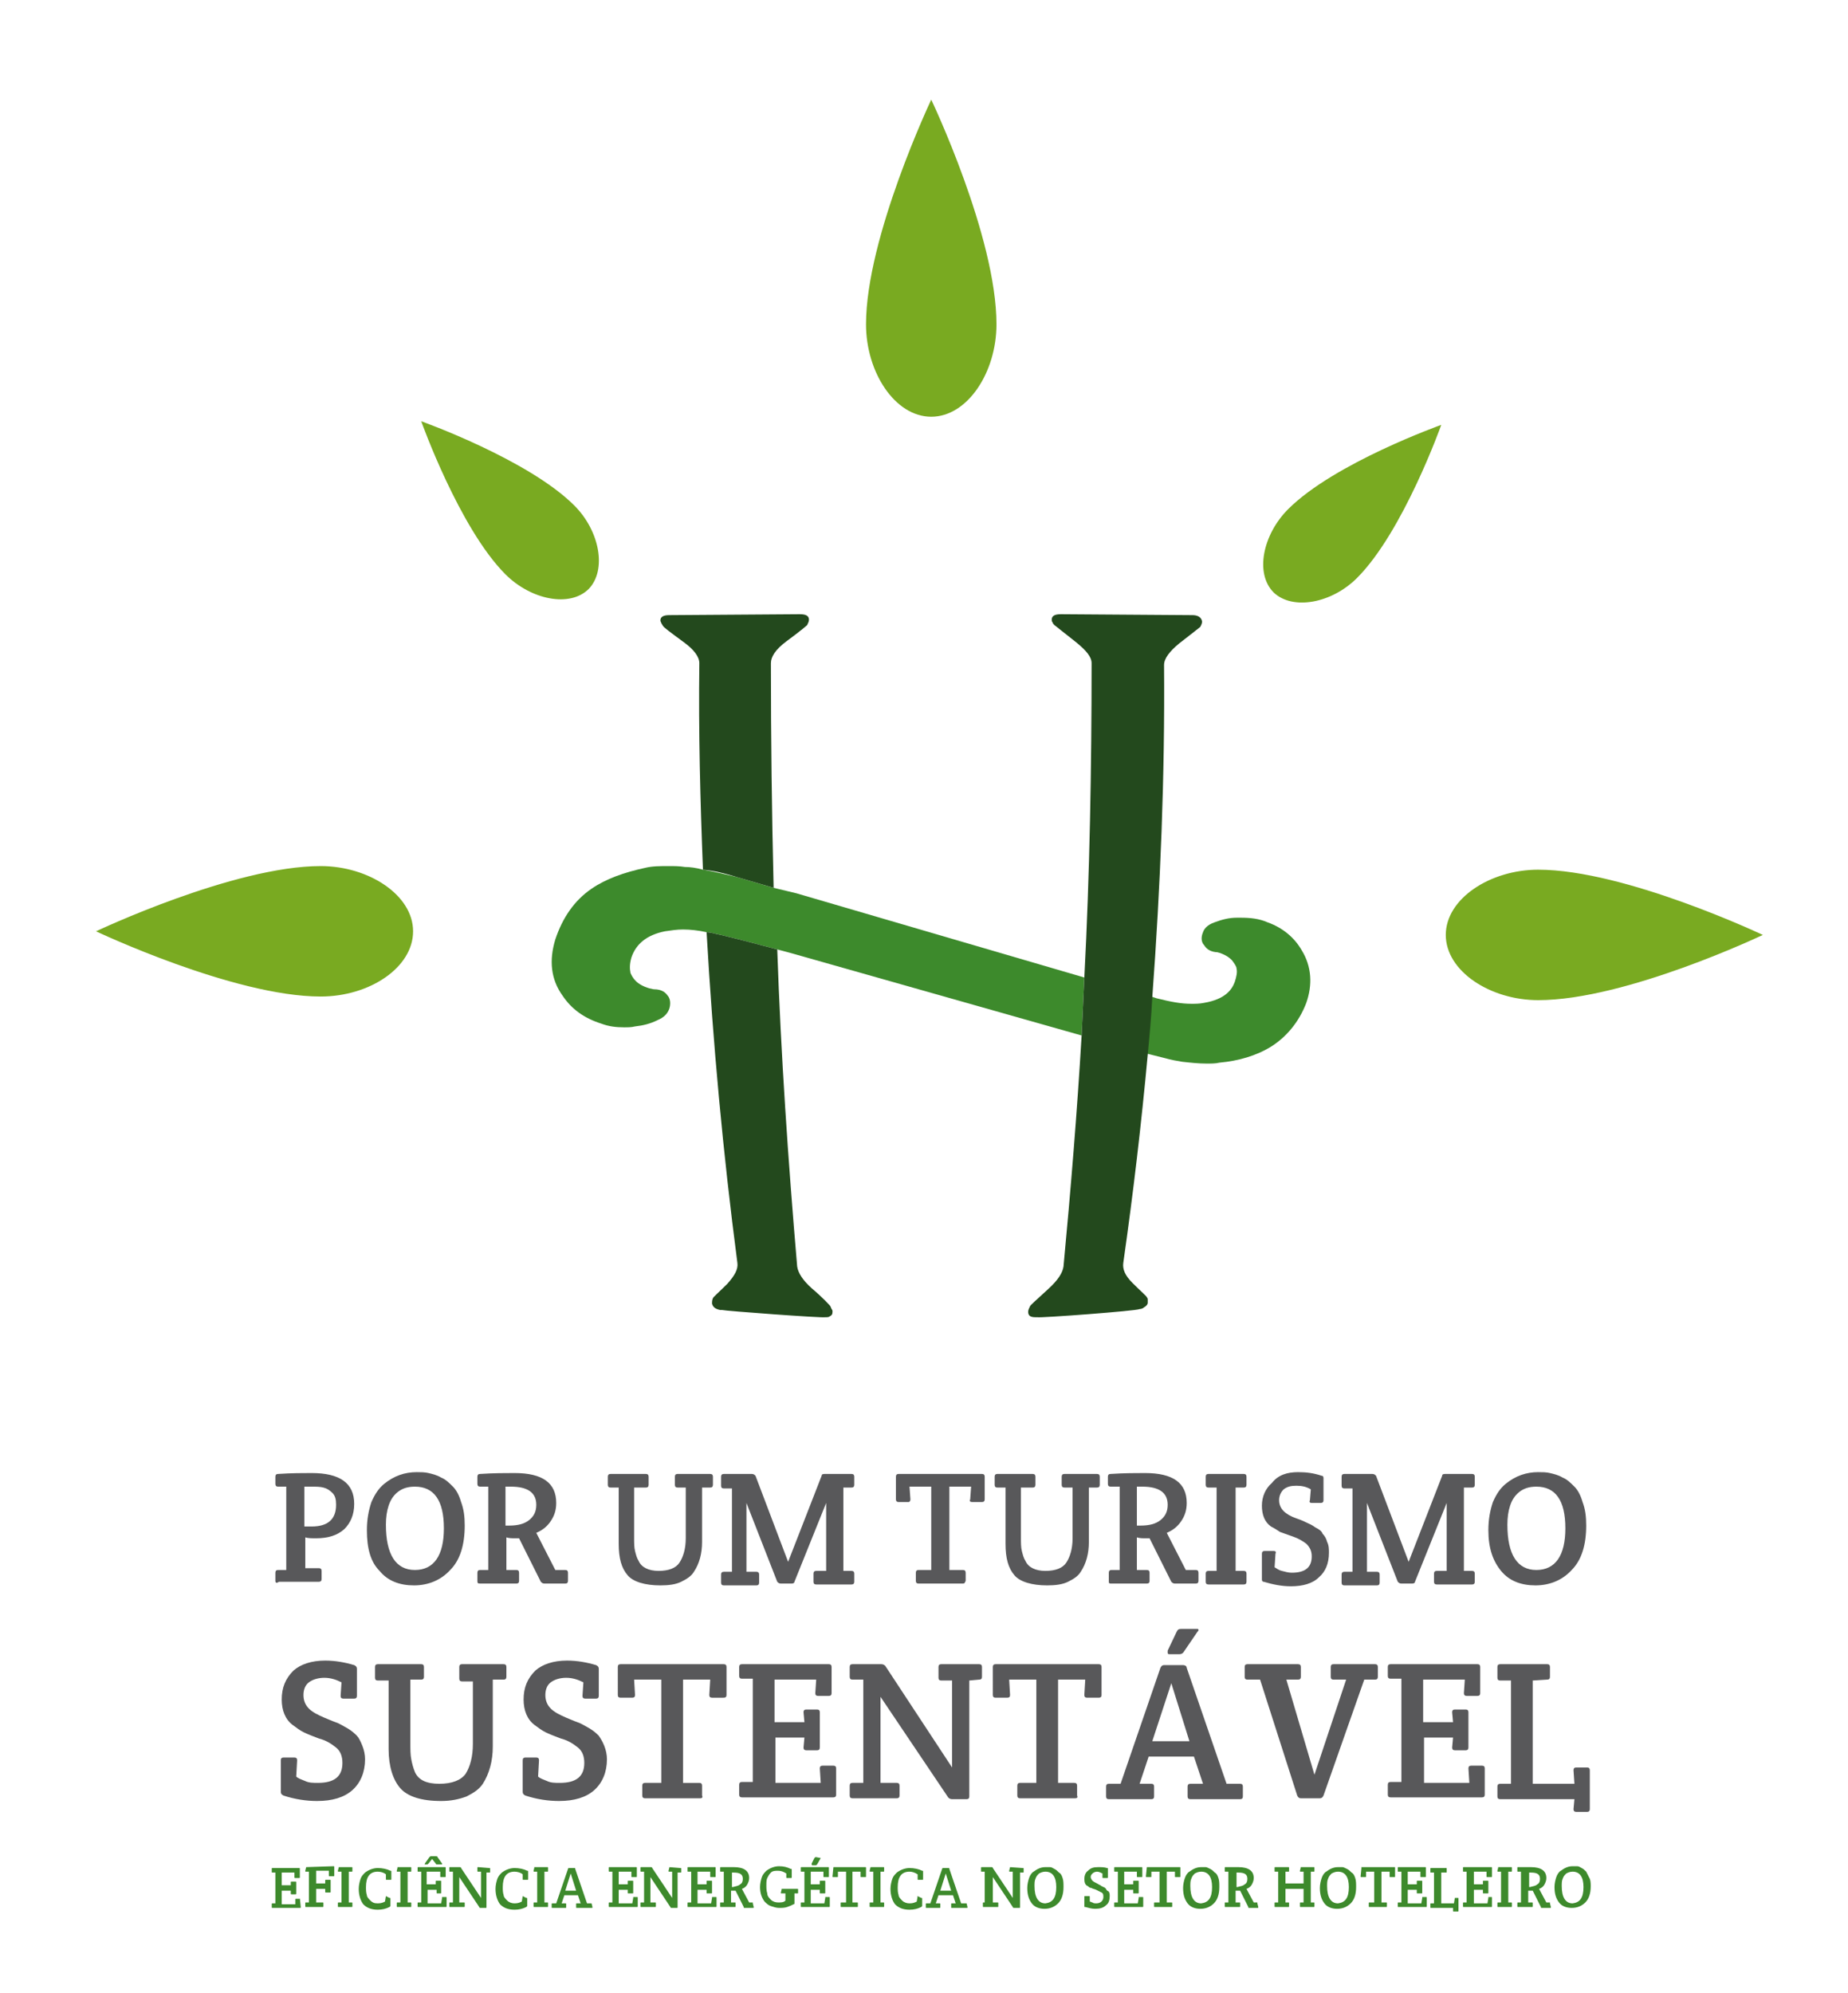 <?xml version="1.0" encoding="utf-8"?>
<!-- Generator: Adobe Illustrator 14.0.0, SVG Export Plug-In  -->
<!DOCTYPE svg PUBLIC "-//W3C//DTD SVG 1.1//EN" "http://www.w3.org/Graphics/SVG/1.1/DTD/svg11.dtd">
<svg version="1.1"
	 xmlns="http://www.w3.org/2000/svg" xmlns:xlink="http://www.w3.org/1999/xlink" xmlns:a="http://ns.adobe.com/AdobeSVGViewerExtensions/3.0/"
	 x="0px" y="0px" width="204px" height="220px" viewBox="-10.6 -11 204 220" enable-background="new -10.6 -11 204 220"
	 xml:space="preserve">
<defs>
</defs>
<path fill="#58585A" d="M19.8,163.5v-0.9c0-0.2,0.1-0.3,0.3-0.3H21v-9.2h-0.9c-0.2,0-0.3-0.1-0.3-0.3V152c0-0.2,0.1-0.3,0.3-0.3
	c1.5-0.1,2.7-0.1,3.7-0.1c3.1,0,4.7,1.1,4.7,3.4c0,1.2-0.4,2.1-1.1,2.8c-0.8,0.7-1.8,1-3.1,1c-0.5,0-0.9,0-1.2-0.1v3.4h1.5
	c0.2,0,0.3,0.1,0.3,0.3v0.9c0,0.2-0.1,0.3-0.3,0.3h-4.4C19.9,163.8,19.8,163.7,19.8,163.5z M23,153.1v4.4c0.1,0,0.4,0,0.8,0
	c1.8,0,2.7-0.8,2.7-2.4c0-0.6-0.1-1-0.4-1.3c-0.3-0.3-0.6-0.5-1-0.6c-0.4-0.1-0.8-0.1-1.4-0.1H23L23,153.1z M29.9,157.9
	c0-1.2,0.2-2.2,0.5-3.1c0.4-0.9,0.8-1.5,1.4-2c1.1-0.9,2.3-1.3,3.6-1.3c0.4,0,0.9,0,1.3,0.1c0.4,0.1,0.9,0.2,1.4,0.5
	c0.5,0.2,0.9,0.6,1.3,1c0.4,0.4,0.7,1,0.9,1.7c0.3,0.8,0.4,1.6,0.4,2.6c0,2.1-0.5,3.8-1.6,4.9c-1,1.1-2.4,1.7-4,1.7
	c-1.6,0-2.9-0.5-3.8-1.6C30.3,161.4,29.9,159.9,29.9,157.9z M35.2,162.3c2.1,0,3.2-1.6,3.2-4.6c0-3.1-1.1-4.6-3.2-4.6
	c-0.8,0-1.4,0.2-1.9,0.6c-0.5,0.4-0.8,0.9-1,1.5c-0.2,0.6-0.3,1.3-0.3,2.1C32,160.6,33.1,162.3,35.2,162.3z M42.1,163.5v-0.9
	c0-0.2,0.1-0.3,0.3-0.3h0.9v-9.2h-0.9c-0.2,0-0.3-0.1-0.3-0.3V152c0-0.2,0.1-0.3,0.3-0.3c1.5-0.1,2.8-0.1,3.8-0.1
	c3.1,0,4.6,1.1,4.6,3.3c0,0.8-0.2,1.4-0.6,2c-0.4,0.6-0.9,1-1.6,1.3l2.1,4.1h1.1c0.2,0,0.3,0.1,0.3,0.3v0.9c0,0.2-0.1,0.3-0.3,0.3
	h-2.3c-0.2,0-0.3-0.1-0.4-0.2l-2.4-4.8h-0.4c-0.4,0-0.7,0-1-0.1v3.6h1.1c0.2,0,0.3,0.1,0.3,0.3v0.9c0,0.2-0.1,0.3-0.3,0.3h-4
	C42.1,163.8,42.1,163.7,42.1,163.5z M45.2,153.1v4.3c0.1,0,0.2,0,0.4,0c1,0,1.7-0.2,2.2-0.6c0.5-0.4,0.8-0.9,0.8-1.7
	c0-1.3-0.9-2-2.8-2L45.2,153.1L45.2,153.1z M59.4,153.2v5.5c0,0.6,0,1.1,0.1,1.5c0.1,0.4,0.2,0.8,0.4,1.1c0.3,0.7,1.1,1.1,2.2,1.1
	c1.1,0,1.9-0.3,2.3-0.9c0.4-0.6,0.7-1.5,0.7-2.7v-5.6h-0.9c-0.2,0-0.3-0.1-0.3-0.3V152c0-0.2,0.1-0.3,0.3-0.3h3.6
	c0.2,0,0.3,0.1,0.3,0.3v0.9c0,0.2-0.1,0.3-0.3,0.3h-0.9v6c0,1.3-0.3,2.4-0.9,3.3c-0.3,0.5-0.8,0.8-1.4,1.1c-0.6,0.3-1.4,0.4-2.3,0.4
	c-1.7,0-3-0.4-3.6-1.1c-0.7-0.8-1-1.9-1-3.5v-6.2h-0.9c-0.2,0-0.3-0.1-0.3-0.3V152c0-0.2,0.1-0.3,0.3-0.3h3.9c0.2,0,0.3,0.1,0.3,0.3
	v0.9c0,0.2-0.1,0.3-0.3,0.3L59.4,153.2L59.4,153.2z M76.8,163.8h-1.2c-0.2,0-0.3-0.1-0.4-0.2l-3.4-8.7v7.6h1.1
	c0.2,0,0.3,0.1,0.3,0.3v0.9c0,0.2-0.1,0.3-0.3,0.3h-3.6c-0.2,0-0.3-0.1-0.3-0.3v-0.9c0-0.2,0.1-0.3,0.3-0.3h0.9v-9.2h-0.9
	c-0.2,0-0.3-0.1-0.3-0.3V152c0-0.2,0.1-0.3,0.3-0.3h3.1c0.2,0,0.3,0.1,0.4,0.2l3.6,9.5l3.7-9.5c0-0.2,0.2-0.2,0.4-0.2h2.9
	c0.2,0,0.3,0.1,0.3,0.3v0.9c0,0.2-0.1,0.3-0.3,0.3h-0.9v9.2h0.9c0.2,0,0.3,0.1,0.3,0.3v0.9c0,0.2-0.1,0.3-0.3,0.3h-3.9
	c-0.2,0-0.3-0.1-0.3-0.3v-0.9c0-0.2,0.1-0.3,0.3-0.3h1.1v-7.5l-3.5,8.7C77.1,163.7,77,163.8,76.8,163.8z M95.7,163.8h-4.9
	c-0.2,0-0.3-0.1-0.3-0.3v-0.9c0-0.2,0.1-0.3,0.3-0.3h1.4v-9.2h-2.4l0.1,1.4c0,0.2-0.1,0.3-0.2,0.3h-1.1c-0.2,0-0.3-0.1-0.3-0.3V152
	c0-0.2,0.1-0.3,0.3-0.3h9.2c0.2,0,0.3,0.1,0.3,0.3v2.5c0,0.2-0.1,0.3-0.3,0.3h-1.1c-0.2,0-0.3-0.1-0.2-0.3l0.1-1.4h-2.4v9.2h1.5
	c0.2,0,0.3,0.1,0.3,0.3v0.9C95.9,163.7,95.9,163.8,95.7,163.8z M102.1,153.2v5.5c0,0.6,0,1.1,0.1,1.5c0.1,0.4,0.2,0.8,0.4,1.1
	c0.3,0.7,1.1,1.1,2.2,1.1s1.9-0.3,2.3-0.9c0.4-0.6,0.7-1.5,0.7-2.7v-5.6h-0.9c-0.2,0-0.3-0.1-0.3-0.3V152c0-0.2,0.1-0.3,0.3-0.3h3.6
	c0.2,0,0.3,0.1,0.3,0.3v0.9c0,0.2-0.1,0.3-0.3,0.3h-0.9v6c0,1.3-0.3,2.4-0.9,3.3c-0.3,0.5-0.8,0.8-1.4,1.1c-0.6,0.3-1.4,0.4-2.3,0.4
	c-1.7,0-3-0.4-3.6-1.1c-0.7-0.8-1-1.9-1-3.5v-6.2h-0.9c-0.2,0-0.3-0.1-0.3-0.3V152c0-0.2,0.1-0.3,0.3-0.3h3.9c0.2,0,0.3,0.1,0.3,0.3
	v0.9c0,0.2-0.1,0.3-0.3,0.3L102.1,153.2L102.1,153.2z M111.8,163.5v-0.9c0-0.2,0.1-0.3,0.3-0.3h0.9v-9.2H112c-0.2,0-0.3-0.1-0.3-0.3
	V152c0-0.2,0.1-0.3,0.3-0.3c1.5-0.1,2.8-0.1,3.8-0.1c3.1,0,4.6,1.1,4.6,3.3c0,0.8-0.2,1.4-0.6,2c-0.4,0.6-0.9,1-1.6,1.3l2.1,4.1h1.1
	c0.2,0,0.3,0.1,0.3,0.3v0.9c0,0.2-0.1,0.3-0.3,0.3h-2.3c-0.2,0-0.3-0.1-0.4-0.2l-2.4-4.8h-0.4c-0.4,0-0.7,0-1-0.1v3.6h1.1
	c0.2,0,0.3,0.1,0.3,0.3v0.9c0,0.2-0.1,0.3-0.3,0.3h-4C111.8,163.8,111.8,163.7,111.8,163.5z M114.9,153.1v4.3c0.1,0,0.2,0,0.4,0
	c1,0,1.7-0.2,2.2-0.6c0.5-0.4,0.8-0.9,0.8-1.7c0-1.3-0.9-2-2.8-2L114.9,153.1L114.9,153.1z M125.8,153.2v9.2h0.9
	c0.2,0,0.3,0.1,0.3,0.3v0.9c0,0.2-0.1,0.3-0.3,0.3h-3.9c-0.2,0-0.3-0.1-0.3-0.3v-0.9c0-0.2,0.1-0.3,0.3-0.3h0.9v-9.2h-0.9
	c-0.2,0-0.3-0.1-0.3-0.3V152c0-0.2,0.1-0.3,0.3-0.3h3.9c0.2,0,0.3,0.1,0.3,0.3v0.9c0,0.2-0.1,0.3-0.3,0.3H125.8z M132.7,151.5
	c0.9,0,1.7,0.1,2.6,0.4c0.2,0,0.2,0.2,0.2,0.3v2.4c0,0.2-0.1,0.3-0.3,0.3h-1c-0.2,0-0.3-0.1-0.2-0.3l0.1-1.2c-0.5-0.3-1-0.4-1.6-0.4
	c-0.6,0-1,0.1-1.4,0.4c-0.3,0.3-0.5,0.7-0.5,1.2c0,0.5,0.2,0.9,0.5,1.2c0.3,0.3,0.8,0.6,1.4,0.8c0.6,0.2,1,0.4,1.2,0.5
	c0.2,0.1,0.5,0.2,0.9,0.5c0.4,0.2,0.7,0.4,0.8,0.7c0.2,0.2,0.4,0.5,0.5,0.9c0.2,0.4,0.2,0.8,0.2,1.2c0,1.2-0.4,2.1-1.1,2.7
	c-0.7,0.7-1.8,1-3.1,1c-1,0-2-0.2-3-0.5c-0.2,0-0.2-0.2-0.2-0.3v-2.8c0-0.2,0.1-0.3,0.3-0.3h1c0.2,0,0.3,0.1,0.2,0.3l-0.1,1.5
	c0.2,0.1,0.4,0.3,0.8,0.4c0.4,0.1,0.7,0.2,1.1,0.2c1.5,0,2.2-0.6,2.2-1.8c0-0.6-0.2-1-0.6-1.4c-0.4-0.3-0.9-0.6-1.5-0.8
	c-0.6-0.2-1.1-0.4-1.4-0.5c-0.3-0.2-0.6-0.4-1-0.6c-0.7-0.5-1-1.3-1-2.3c0-1,0.4-1.9,1.1-2.5C130.5,151.8,131.5,151.5,132.7,151.5z
	 M145.3,163.8h-1.2c-0.2,0-0.3-0.1-0.4-0.2l-3.4-8.7v7.6h1.1c0.2,0,0.3,0.1,0.3,0.3v0.9c0,0.2-0.1,0.3-0.3,0.3h-3.6
	c-0.2,0-0.3-0.1-0.3-0.3v-0.9c0-0.2,0.1-0.3,0.3-0.3h0.9v-9.2h-0.9c-0.2,0-0.3-0.1-0.3-0.3V152c0-0.2,0.1-0.3,0.3-0.3h3.1
	c0.2,0,0.3,0.1,0.4,0.2l3.6,9.5l3.7-9.5c0-0.2,0.2-0.2,0.4-0.2h2.9c0.2,0,0.3,0.1,0.3,0.3v0.9c0,0.2-0.1,0.3-0.3,0.3H151v9.2h0.9
	c0.2,0,0.3,0.1,0.3,0.3v0.9c0,0.2-0.1,0.3-0.3,0.3h-3.9c-0.2,0-0.3-0.1-0.3-0.3v-0.9c0-0.2,0.1-0.3,0.3-0.3h1.1v-7.5l-3.5,8.7
	C145.6,163.7,145.5,163.8,145.3,163.8z M153.7,157.9c0-1.2,0.2-2.2,0.5-3.1c0.4-0.9,0.8-1.5,1.4-2c1.1-0.9,2.3-1.3,3.6-1.3
	c0.4,0,0.9,0,1.3,0.1c0.4,0.1,0.9,0.2,1.4,0.5c0.5,0.2,0.9,0.6,1.3,1c0.4,0.4,0.7,1,0.9,1.7c0.3,0.8,0.4,1.6,0.4,2.6
	c0,2.1-0.5,3.8-1.6,4.9c-1,1.1-2.4,1.7-4,1.7c-1.6,0-2.9-0.5-3.8-1.6S153.7,159.9,153.7,157.9z M159,162.3c2.1,0,3.2-1.6,3.2-4.6
	c0-3.1-1.1-4.6-3.2-4.6c-0.8,0-1.4,0.2-1.9,0.6s-0.8,0.9-1,1.5c-0.2,0.6-0.3,1.3-0.3,2.1C155.8,160.6,156.9,162.3,159,162.3z
	 M25.3,172.3c1.1,0,2.2,0.2,3.2,0.5c0.2,0.1,0.3,0.2,0.3,0.4v3c0,0.2-0.1,0.3-0.3,0.3h-1.2c-0.2,0-0.3-0.1-0.3-0.3l0.1-1.5
	c-0.6-0.3-1.2-0.5-1.9-0.5c-0.7,0-1.3,0.2-1.7,0.5c-0.4,0.3-0.6,0.8-0.6,1.4c0,0.6,0.2,1.1,0.6,1.5c0.4,0.4,1,0.7,1.7,1
	c0.7,0.3,1.2,0.5,1.5,0.6c0.2,0.1,0.6,0.3,1.1,0.6c0.5,0.3,0.8,0.6,1,0.8s0.4,0.6,0.6,1.1c0.2,0.5,0.3,1,0.3,1.5
	c0,1.4-0.5,2.6-1.4,3.4c-0.9,0.8-2.2,1.2-3.9,1.2c-1.2,0-2.5-0.2-3.7-0.6c-0.2-0.1-0.3-0.2-0.3-0.4v-3.5c0-0.2,0.1-0.3,0.3-0.3h1.2
	c0.2,0,0.3,0.1,0.3,0.3l-0.1,1.8c0.2,0.2,0.5,0.3,1,0.5c0.4,0.2,0.9,0.2,1.4,0.2c1.8,0,2.7-0.7,2.7-2.2c0-0.7-0.2-1.3-0.7-1.7
	c-0.5-0.4-1.1-0.8-1.9-1c-0.8-0.3-1.3-0.5-1.7-0.7s-0.8-0.5-1.2-0.8c-0.8-0.6-1.2-1.6-1.2-2.8c0-1.3,0.4-2.3,1.3-3.2
	C22.6,172.7,23.8,172.3,25.3,172.3z M34.7,174.5v6.9c0,0.7,0,1.3,0.1,1.8c0.1,0.5,0.2,0.9,0.4,1.4c0.4,0.9,1.3,1.3,2.7,1.3
	c1.4,0,2.4-0.4,2.9-1.1c0.5-0.8,0.8-1.9,0.8-3.3v-6.9h-1.2c-0.2,0-0.3-0.1-0.3-0.3V173c0-0.2,0.1-0.3,0.3-0.3H45
	c0.2,0,0.3,0.1,0.3,0.3v1.1c0,0.2-0.1,0.3-0.3,0.3h-1.2v7.4c0,1.6-0.4,3-1.1,4.1c-0.4,0.6-1,1-1.8,1.4c-0.8,0.3-1.7,0.5-2.8,0.5
	c-2.2,0-3.7-0.5-4.5-1.4c-0.8-0.9-1.3-2.4-1.3-4.3v-7.6h-1.2c-0.2,0-0.3-0.1-0.3-0.3V173c0-0.2,0.1-0.3,0.3-0.3h4.8
	c0.2,0,0.3,0.1,0.3,0.3v1.1c0,0.2-0.1,0.3-0.3,0.3H34.7z M52,172.3c1.1,0,2.2,0.2,3.2,0.5c0.2,0.1,0.3,0.2,0.3,0.4v3
	c0,0.2-0.1,0.3-0.3,0.3H54c-0.2,0-0.3-0.1-0.3-0.3l0.1-1.5c-0.6-0.3-1.2-0.5-1.9-0.5c-0.7,0-1.3,0.2-1.7,0.5
	c-0.4,0.3-0.6,0.8-0.6,1.4c0,0.6,0.2,1.1,0.6,1.5c0.4,0.4,1,0.7,1.7,1c0.7,0.3,1.2,0.5,1.5,0.6c0.2,0.1,0.6,0.3,1.1,0.6
	c0.5,0.3,0.8,0.6,1,0.8c0.2,0.3,0.4,0.6,0.6,1.1c0.2,0.5,0.3,1,0.3,1.5c0,1.4-0.5,2.6-1.4,3.4c-0.9,0.8-2.2,1.2-3.9,1.2
	c-1.2,0-2.5-0.2-3.7-0.6c-0.2-0.1-0.3-0.2-0.3-0.4v-3.5c0-0.2,0.1-0.3,0.3-0.3h1.2c0.2,0,0.3,0.1,0.3,0.3l-0.1,1.8
	c0.2,0.2,0.5,0.3,1,0.5c0.4,0.2,0.9,0.2,1.4,0.2c1.8,0,2.7-0.7,2.7-2.2c0-0.7-0.2-1.3-0.7-1.7c-0.5-0.4-1.1-0.8-1.9-1
	c-0.8-0.3-1.3-0.5-1.7-0.7c-0.4-0.2-0.8-0.5-1.2-0.8c-0.8-0.6-1.2-1.6-1.2-2.8c0-1.3,0.4-2.3,1.3-3.2
	C49.3,172.7,50.5,172.3,52,172.3z M66.7,187.5h-6.1c-0.2,0-0.3-0.1-0.3-0.3v-1.1c0-0.2,0.1-0.3,0.3-0.3h1.8v-11.4h-3l0.1,1.7
	c0,0.2-0.1,0.3-0.3,0.3h-1.3c-0.2,0-0.3-0.1-0.3-0.3V173c0-0.2,0.1-0.3,0.3-0.3h11.4c0.2,0,0.3,0.1,0.3,0.3v3.1
	c0,0.2-0.1,0.3-0.3,0.3H68c-0.2,0-0.3-0.1-0.3-0.3l0.1-1.7h-3v11.4h1.8c0.2,0,0.3,0.1,0.3,0.3v1.1C67,187.4,66.9,187.5,66.7,187.5z
	 M74.9,174.4v4.7h3.3l-0.1-1.1c0-0.2,0.1-0.3,0.3-0.3h1.2c0.2,0,0.3,0.1,0.3,0.3v3.9c0,0.2-0.1,0.3-0.3,0.3h-1.2
	c-0.2,0-0.3-0.1-0.3-0.3l0.1-1.1h-3.2v5h5l-0.1-1.6c0-0.2,0.1-0.3,0.3-0.3h1.2c0.2,0,0.3,0.1,0.3,0.3v2.9c0,0.2-0.1,0.3-0.3,0.3
	H71.3c-0.2,0-0.3-0.1-0.3-0.3v-1.1c0-0.2,0.1-0.3,0.3-0.3h1.2v-11.4h-1.2c-0.2,0-0.3-0.1-0.3-0.3V173c0-0.2,0.1-0.3,0.3-0.3h9.6
	c0.2,0,0.3,0.1,0.3,0.3v2.9c0,0.2-0.1,0.3-0.3,0.3h-1.2c-0.2,0-0.3-0.1-0.3-0.3l0.1-1.5H74.9z M96.4,174.5v12.8
	c0,0.2-0.1,0.3-0.3,0.3h-1.6c-0.2,0-0.4-0.1-0.5-0.3l-7.4-11v9.5h1.8c0.2,0,0.3,0.1,0.3,0.3v1.1c0,0.2-0.1,0.3-0.3,0.3h-4.9
	c-0.2,0-0.3-0.1-0.3-0.3v-1.1c0-0.2,0.1-0.3,0.3-0.3h1.2v-11.4h-1.2c-0.2,0-0.3-0.1-0.3-0.3V173c0-0.2,0.1-0.3,0.3-0.3h3.2
	c0.2,0,0.4,0.1,0.5,0.3l7.3,11.1v-9.6h-1.2c-0.2,0-0.3-0.1-0.3-0.3V173c0-0.2,0.1-0.3,0.3-0.3h4.2c0.2,0,0.3,0.1,0.3,0.3v1.1
	c0,0.2-0.1,0.3-0.3,0.3L96.4,174.5L96.4,174.5z M108.1,187.5H102c-0.2,0-0.3-0.1-0.3-0.3v-1.1c0-0.2,0.1-0.3,0.3-0.3h1.8v-11.4h-3
	l0.1,1.7c0,0.2-0.1,0.3-0.3,0.3h-1.3c-0.2,0-0.3-0.1-0.3-0.3V173c0-0.2,0.1-0.3,0.3-0.3h11.4c0.2,0,0.3,0.1,0.3,0.3v3.1
	c0,0.2-0.1,0.3-0.3,0.3h-1.3c-0.2,0-0.3-0.1-0.3-0.3l0.1-1.7h-3v11.4h1.8c0.2,0,0.3,0.1,0.3,0.3v1.1
	C108.4,187.4,108.3,187.5,108.1,187.5z M116.2,182.9l-1,3h1.3c0.2,0,0.3,0.1,0.3,0.3v1.1c0,0.2-0.1,0.3-0.3,0.3h-4.7
	c-0.2,0-0.3-0.1-0.3-0.3v-1.1c0-0.2,0.1-0.3,0.3-0.3h1.3l4.4-12.8c0.1-0.2,0.2-0.3,0.4-0.3h2.1c0.2,0,0.4,0.1,0.4,0.3l4.4,12.8h1.5
	c0.2,0,0.3,0.1,0.3,0.3v1.1c0,0.2-0.1,0.3-0.3,0.3h-5.5c-0.2,0-0.3-0.1-0.3-0.3v-1.1c0-0.2,0.1-0.3,0.3-0.3h1.4l-1-3H116.2z
	 M118.7,174.8l-2.1,6.4h4.1L118.7,174.8z M118.3,171.2l1-2.1c0.1-0.2,0.2-0.3,0.5-0.3h1.7c0.1,0,0.2,0,0.2,0.1c0,0.1,0,0.1-0.1,0.2
	l-1.5,2.2c-0.1,0.2-0.3,0.3-0.5,0.3h-1.1c-0.2,0-0.2-0.1-0.2-0.2C118.3,171.3,118.3,171.3,118.3,171.2z M132.6,187.2l-4.1-12.8h-1.4
	c-0.2,0-0.3-0.1-0.3-0.3V173c0-0.2,0.1-0.3,0.3-0.3h5.6c0.2,0,0.3,0.1,0.3,0.3v1.1c0,0.2-0.1,0.3-0.3,0.3h-1.3l3.1,10.5l3.5-10.5
	h-1.4c-0.2,0-0.3-0.1-0.3-0.3V173c0-0.2,0.1-0.3,0.3-0.3h4.6c0.2,0,0.3,0.1,0.3,0.3v1.1c0,0.2-0.1,0.3-0.3,0.3h-1.2l-4.5,12.8
	c-0.1,0.2-0.2,0.3-0.4,0.3H133C132.8,187.5,132.7,187.4,132.6,187.2z M146.5,174.4v4.7h3.3l-0.1-1.1c0-0.2,0.1-0.3,0.3-0.3h1.2
	c0.2,0,0.3,0.1,0.3,0.3v3.9c0,0.2-0.1,0.3-0.3,0.3H150c-0.2,0-0.3-0.1-0.3-0.3l0.1-1.1h-3.2v5h5l-0.1-1.6c0-0.2,0.1-0.3,0.3-0.3h1.2
	c0.2,0,0.3,0.1,0.3,0.3v2.9c0,0.2-0.1,0.3-0.3,0.3h-10.1c-0.2,0-0.3-0.1-0.3-0.3v-1.1c0-0.2,0.1-0.3,0.3-0.3h1.2v-11.4h-1.2
	c-0.2,0-0.3-0.1-0.3-0.3V173c0-0.2,0.1-0.3,0.3-0.3h9.6c0.2,0,0.3,0.1,0.3,0.3v2.9c0,0.2-0.1,0.3-0.3,0.3h-1.2
	c-0.2,0-0.3-0.1-0.3-0.3l0.1-1.5H146.5z M158.6,174.5v11.4h4.6l-0.1-1.5c0-0.2,0.1-0.3,0.3-0.3h1.2c0.2,0,0.3,0.1,0.3,0.3v4.3
	c0,0.2-0.1,0.3-0.3,0.3h-1.2c-0.2,0-0.3-0.1-0.3-0.3l0.1-1.1H155c-0.2,0-0.3-0.1-0.3-0.3v-1.1c0-0.2,0.1-0.3,0.3-0.3h1.2v-11.4H155
	c-0.2,0-0.3-0.1-0.3-0.3V173c0-0.2,0.1-0.3,0.3-0.3h5.2c0.2,0,0.3,0.1,0.3,0.3v1.1c0,0.2-0.1,0.3-0.3,0.3L158.6,174.5L158.6,174.5z"
	/>
<path fill="#3D8A2C" d="M22.5,198.5C22.6,198.5,22.6,198.5,22.5,198.5l0.1,1c0,0.1,0,0.1-0.1,0.1h-3c-0.1,0-0.1,0-0.1-0.1v-0.3
	c0-0.1,0-0.1,0.1-0.1h0.3v-3.4h-0.3c-0.1,0-0.1,0-0.1-0.1v-0.3c0-0.1,0-0.1,0.1-0.1h2.9c0.1,0,0.1,0,0.1,0.1v0.9
	c0,0.1,0,0.1-0.1,0.1H22c-0.1,0-0.1,0-0.1-0.1l0-0.5h-1.4v1.4h1l0-0.3c0-0.1,0-0.1,0.1-0.1H22c0.1,0,0.1,0,0.1,0.1v1.2
	c0,0.1,0,0.1-0.1,0.1h-0.4c-0.1,0-0.1,0-0.1-0.1l0-0.3h-1v1.5h1.5l0-0.5c0-0.1,0-0.1,0.1-0.1H22.5L22.5,198.5z M23.2,195.1
	C23.2,195.1,23.1,195.2,23.2,195.1l-0.1,0.4c0,0.1,0,0.1,0.1,0.1h0.3v3.4h-0.3c-0.1,0-0.1,0-0.1,0.1v0.3c0,0.1,0,0.1,0.1,0.1H25
	c0.1,0,0.1,0,0.1-0.1v-0.3c0-0.1,0-0.1-0.1-0.1h-0.7v-1.5h1l0,0.3c0,0.1,0,0.1,0.1,0.1h0.4c0.1,0,0.1,0,0.1-0.1v-1.2
	c0-0.1,0-0.1-0.1-0.1h-0.4c-0.1,0-0.1,0-0.1,0.1l0,0.3h-1v-1.4h1.4l0,0.5c0,0.1,0,0.1,0.1,0.1h0.4c0.1,0,0.1,0,0.1-0.1v-0.9
	c0-0.1,0-0.1-0.1-0.1L23.2,195.1L23.2,195.1z M26.8,195.1C26.8,195.1,26.7,195.2,26.8,195.1l-0.1,0.4c0,0.1,0,0.1,0.1,0.1h0.3v3.4
	h-0.3c-0.1,0-0.1,0-0.1,0.1v0.3c0,0.1,0,0.1,0.1,0.1h1.4c0.1,0,0.1,0,0.1-0.1v-0.3c0-0.1,0-0.1-0.1-0.1h-0.3v-3.4h0.3
	c0.1,0,0.1,0,0.1-0.1v-0.3c0-0.1,0-0.1-0.1-0.1H26.8z M32,198.3C32,198.3,31.9,198.4,32,198.3l-0.1,0.6c-0.2,0.1-0.4,0.2-0.8,0.2
	s-0.6-0.1-0.8-0.3c-0.2-0.2-0.4-0.4-0.4-0.6c-0.1-0.3-0.1-0.6-0.1-0.9c0-1.1,0.4-1.7,1.3-1.7c0.3,0,0.7,0.1,0.9,0.3l0,0.5
	c0,0.1,0,0.1,0.1,0.1h0.4c0.1,0,0.1,0,0.1-0.1v-0.8c0-0.1,0-0.1-0.1-0.1c-0.4-0.2-0.9-0.3-1.4-0.3c-0.5,0-1,0.2-1.4,0.5
	c-0.2,0.2-0.4,0.4-0.5,0.7c-0.1,0.3-0.2,0.7-0.2,1.1c0,0.7,0.2,1.3,0.5,1.7c0.4,0.4,0.9,0.6,1.6,0.6c0.5,0,0.9-0.1,1.3-0.3
	c0,0,0.1-0.1,0.1-0.1v-0.8c0-0.1,0-0.1-0.1-0.1L32,198.3L32,198.3z M33.3,195.1C33.2,195.1,33.2,195.2,33.3,195.1l-0.1,0.4
	c0,0.1,0,0.1,0.1,0.1h0.3v3.4h-0.3c-0.1,0-0.1,0-0.1,0.1v0.3c0,0.1,0,0.1,0.1,0.1h1.4c0.1,0,0.1,0,0.1-0.1v-0.3c0-0.1,0-0.1-0.1-0.1
	h-0.3v-3.4h0.3c0.1,0,0.1,0,0.1-0.1v-0.3c0-0.1,0-0.1-0.1-0.1H33.3z M36.5,194.8c0.1,0,0.1,0,0.2-0.1l0.4-0.5l0.4,0.5
	c0,0.1,0.1,0.1,0.2,0.1h0.4c0,0,0.1,0,0.1,0s0,0,0-0.1l-0.5-0.7c0-0.1-0.1-0.1-0.2-0.1h-0.5c-0.1,0-0.1,0-0.2,0.1l-0.5,0.7
	c0,0,0,0,0,0.1s0,0,0.1,0H36.5z M38.2,198.5C38.1,198.5,38.1,198.5,38.2,198.5l-0.1,0.6h-1.5v-1.5h1l0,0.3c0,0.1,0,0.1,0.1,0.1H38
	c0.1,0,0.1,0,0.1-0.1v-1.2c0-0.1,0-0.1-0.1-0.1h-0.4c-0.1,0-0.1,0-0.1,0.1l0,0.3h-1v-1.4H38l0,0.5c0,0.1,0,0.1,0.1,0.1h0.4
	c0.1,0,0.1,0,0.1-0.1v-0.9c0-0.1,0-0.1-0.1-0.1h-2.9c-0.1,0-0.1,0-0.1,0.1v0.3c0,0.1,0,0.1,0.1,0.1h0.3v3.4h-0.3
	c-0.1,0-0.1,0-0.1,0.1v0.3c0,0.1,0,0.1,0.1,0.1h3c0.1,0,0.1,0,0.1-0.1v-0.9c0-0.1,0-0.1-0.1-0.1H38.2L38.2,198.5z M42.2,195.1
	c-0.1,0-0.1,0-0.1,0.1v0.3c0,0.1,0,0.1,0.1,0.1h0.3v2.9l-2.2-3.3c0-0.1-0.1-0.1-0.2-0.1h-1c-0.1,0-0.1,0-0.1,0.1v0.3
	c0,0.1,0,0.1,0.1,0.1h0.3v3.4h-0.3c-0.1,0-0.1,0-0.1,0.1v0.3c0,0.1,0,0.1,0.1,0.1h1.5c0.1,0,0.1,0,0.1-0.1v-0.3c0-0.1,0-0.1-0.1-0.1
	h-0.5v-2.8l2.2,3.3c0,0.1,0.1,0.1,0.2,0.1H43c0.1,0,0.1,0,0.1-0.1v-3.8h0.3c0.1,0,0.1,0,0.1-0.1v-0.3c0-0.1,0-0.1-0.1-0.1
	L42.2,195.1L42.2,195.1z M47.1,198.3C47.1,198.3,47.1,198.4,47.1,198.3l-0.1,0.6c-0.2,0.1-0.4,0.2-0.8,0.2c-0.3,0-0.6-0.1-0.8-0.3
	c-0.2-0.2-0.4-0.4-0.4-0.6c-0.1-0.3-0.1-0.6-0.1-0.9c0-1.1,0.4-1.7,1.3-1.7c0.3,0,0.7,0.1,0.9,0.3l0,0.5c0,0.1,0,0.1,0.1,0.1h0.4
	c0.1,0,0.1,0,0.1-0.1v-0.8c0-0.1,0-0.1-0.1-0.1c-0.4-0.2-0.9-0.3-1.4-0.3c-0.5,0-1,0.2-1.4,0.5c-0.2,0.2-0.4,0.4-0.5,0.7
	c-0.1,0.3-0.2,0.7-0.2,1.1c0,0.7,0.2,1.3,0.5,1.7c0.4,0.4,0.9,0.6,1.6,0.6c0.5,0,0.9-0.1,1.3-0.3c0,0,0.1-0.1,0.1-0.1v-0.8
	c0-0.1,0-0.1-0.1-0.1L47.1,198.3L47.1,198.3z M48.4,195.1C48.3,195.1,48.3,195.2,48.4,195.1l-0.1,0.4c0,0.1,0,0.1,0.1,0.1h0.3v3.4
	h-0.3c-0.1,0-0.1,0-0.1,0.1v0.3c0,0.1,0,0.1,0.1,0.1h1.4c0.1,0,0.1,0,0.1-0.1v-0.3c0-0.1,0-0.1-0.1-0.1h-0.3v-3.4h0.3
	c0.1,0,0.1,0,0.1-0.1v-0.3c0-0.1,0-0.1-0.1-0.1H48.4z M54.7,199.1C54.8,199.1,54.8,199.1,54.7,199.1l0.1,0.4c0,0.1,0,0.1-0.1,0.1
	h-1.6c-0.1,0-0.1,0-0.1-0.1v-0.3c0-0.1,0-0.1,0.1-0.1h0.4l-0.3-0.9h-1.5l-0.3,0.9h0.4c0.1,0,0.1,0,0.1,0.1v0.3c0,0.1,0,0.1-0.1,0.1
	h-1.4c-0.1,0-0.1,0-0.1-0.1v-0.3c0-0.1,0-0.1,0.1-0.1h0.4l1.3-3.8c0-0.1,0.1-0.1,0.1-0.1h0.6c0.1,0,0.1,0,0.1,0.1l1.3,3.8H54.7z
	 M53,197.7l-0.6-1.9l-0.6,1.9H53z M59.3,198.5C59.3,198.5,59.2,198.5,59.3,198.5l-0.1,0.6h-1.5v-1.5h1l0,0.3c0,0.1,0,0.1,0.1,0.1
	h0.4c0.1,0,0.1,0,0.1-0.1v-1.2c0-0.1,0-0.1-0.1-0.1h-0.4c-0.1,0-0.1,0-0.1,0.1l0,0.3h-1v-1.4h1.4l0,0.5c0,0.1,0,0.1,0.1,0.1h0.4
	c0.1,0,0.1,0,0.1-0.1v-0.9c0-0.1,0-0.1-0.1-0.1h-2.9c-0.1,0-0.1,0-0.1,0.1v0.3c0,0.1,0,0.1,0.1,0.1H57v3.4h-0.3
	c-0.1,0-0.1,0-0.1,0.1v0.3c0,0.1,0,0.1,0.1,0.1h3c0.1,0,0.1,0,0.1-0.1v-0.9c0-0.1,0-0.1-0.1-0.1H59.3L59.3,198.5z M63.3,195.1
	C63.3,195.1,63.2,195.2,63.3,195.1l-0.1,0.4c0,0.1,0,0.1,0.1,0.1h0.3v2.9l-2.2-3.3c0-0.1-0.1-0.1-0.2-0.1h-1c-0.1,0-0.1,0-0.1,0.1
	v0.3c0,0.1,0,0.1,0.1,0.1h0.3v3.4h-0.3c-0.1,0-0.1,0-0.1,0.1v0.3c0,0.1,0,0.1,0.1,0.1h1.5c0.1,0,0.1,0,0.1-0.1v-0.3
	c0-0.1,0-0.1-0.1-0.1h-0.5v-2.8l2.2,3.3c0,0.1,0.1,0.1,0.2,0.1h0.5c0.1,0,0.1,0,0.1-0.1v-3.8h0.3c0.1,0,0.1,0,0.1-0.1v-0.3
	c0-0.1,0-0.1-0.1-0.1L63.3,195.1L63.3,195.1z M68,198.5C67.9,198.5,67.9,198.5,68,198.5l-0.1,0.6h-1.5v-1.5h1l0,0.3
	c0,0.1,0,0.1,0.1,0.1h0.4c0.1,0,0.1,0,0.1-0.1v-1.2c0-0.1,0-0.1-0.1-0.1h-0.4c-0.1,0-0.1,0-0.1,0.1l0,0.3h-1v-1.4h1.4l0,0.5
	c0,0.1,0,0.1,0.1,0.1h0.4c0.1,0,0.1,0,0.1-0.1v-0.9c0-0.1,0-0.1-0.1-0.1h-2.9c-0.1,0-0.1,0-0.1,0.1v0.3c0,0.1,0,0.1,0.1,0.1h0.3v3.4
	h-0.3c-0.1,0-0.1,0-0.1,0.1v0.3c0,0.1,0,0.1,0.1,0.1h3c0.1,0,0.1,0,0.1-0.1v-0.9c0-0.1,0-0.1-0.1-0.1H68L68,198.5z M72.5,199.1
	C72.6,199.1,72.6,199.1,72.5,199.1l0.1,0.4c0,0.1,0,0.1-0.1,0.1h-0.9c-0.1,0-0.1,0-0.1-0.1l-0.9-1.8h-0.1c-0.1,0-0.3,0-0.4,0v1.3
	h0.4c0.1,0,0.1,0,0.1,0.1v0.3c0,0.1,0,0.1-0.1,0.1h-1.5c-0.1,0-0.1,0-0.1-0.1v-0.3c0-0.1,0-0.1,0.1-0.1h0.3v-3.4h-0.3
	c-0.1,0-0.1,0-0.1-0.1v-0.3c0-0.1,0-0.1,0.1-0.1c0.6,0,1,0,1.4,0c1.1,0,1.7,0.4,1.7,1.2c0,0.3-0.1,0.5-0.2,0.7
	c-0.1,0.2-0.3,0.4-0.6,0.5l0.8,1.5H72.5L72.5,199.1z M71.1,197c0.2-0.1,0.3-0.3,0.3-0.6c0-0.5-0.3-0.7-1-0.7h-0.2v1.6
	c0,0,0.1,0,0.1,0C70.6,197.2,70.9,197.2,71.1,197z M75.7,197.5C75.6,197.5,75.6,197.6,75.7,197.5l-0.1,0.4c0,0.1,0,0.1,0.1,0.1h0.4
	v0.8c-0.2,0.2-0.5,0.2-0.8,0.2c-0.3,0-0.6-0.1-0.8-0.3c-0.2-0.2-0.4-0.4-0.4-0.7c-0.1-0.3-0.1-0.6-0.1-0.9c0-0.3,0-0.6,0.1-0.8
	c0.1-0.2,0.2-0.4,0.4-0.6c0.2-0.2,0.5-0.2,0.8-0.2c0.3,0,0.6,0.1,0.9,0.3l0,0.4c0,0.1,0,0.1,0.1,0.1h0.4c0.1,0,0.1,0,0.1-0.1v-0.8
	c0-0.1,0-0.1-0.1-0.1c-0.4-0.2-0.8-0.3-1.3-0.3s-1,0.2-1.4,0.5c-0.2,0.2-0.4,0.4-0.5,0.7c-0.1,0.3-0.2,0.7-0.2,1.1
	c0,0.7,0.2,1.2,0.5,1.6c0.2,0.2,0.4,0.4,0.7,0.5c0.3,0.1,0.6,0.2,0.9,0.2c0.3,0,0.6,0,0.9-0.1c0.3-0.1,0.5-0.2,0.7-0.3
	c0.1,0,0.1-0.1,0.1-0.1v-1.1h0.3c0.1,0,0.1,0,0.1-0.1v-0.3c0-0.1,0-0.1-0.1-0.1L75.7,197.5L75.7,197.5z M80.5,198.5
	C80.4,198.5,80.4,198.5,80.5,198.5l-0.1,0.6h-1.5v-1.5h1l0,0.3c0,0.1,0,0.1,0.1,0.1h0.4c0.1,0,0.1,0,0.1-0.1v-1.2
	c0-0.1,0-0.1-0.1-0.1h-0.4c-0.1,0-0.1,0-0.1,0.1l0,0.3h-1v-1.4h1.4l0,0.5c0,0.1,0,0.1,0.1,0.1h0.4c0.1,0,0.1,0,0.1-0.1v-0.9
	c0-0.1,0-0.1-0.1-0.1h-2.9c-0.1,0-0.1,0-0.1,0.1v0.3c0,0.1,0,0.1,0.1,0.1h0.3v3.4h-0.3c-0.1,0-0.1,0-0.1,0.1v0.3
	c0,0.1,0,0.1,0.1,0.1h3c0.1,0,0.1,0,0.1-0.1v-0.9c0-0.1,0-0.1-0.1-0.1H80.5L80.5,198.5z M80,194.1C80,194,80,194,80,194.1
	C80,194,80,194,80,194.1l-0.5-0.1c-0.1,0-0.1,0-0.1,0c0,0,0,0-0.1,0.1l-0.3,0.6c0,0,0,0,0,0.1c0,0,0,0.1,0.1,0.1h0.3
	c0.1,0,0.1,0,0.2-0.1L80,194.1z M81.4,195.1C81.4,195.1,81.3,195.2,81.4,195.1l-0.1,1c0,0.1,0,0.1,0.1,0.1h0.4c0.1,0,0.1,0,0.1-0.1
	l0-0.5h0.9v3.4h-0.5c-0.1,0-0.1,0-0.1,0.1v0.3c0,0.1,0,0.1,0.1,0.1H84c0.1,0,0.1,0,0.1-0.1v-0.3c0-0.1,0-0.1-0.1-0.1h-0.5v-3.4h0.9
	l0,0.5c0,0.1,0,0.1,0.1,0.1h0.4c0.1,0,0.1,0,0.1-0.1v-0.9c0-0.1,0-0.1-0.1-0.1H81.4z M85.5,195.1C85.5,195.1,85.4,195.2,85.5,195.1
	l-0.1,0.4c0,0.1,0,0.1,0.1,0.1h0.3v3.4h-0.3c-0.1,0-0.1,0-0.1,0.1v0.3c0,0.1,0,0.1,0.1,0.1h1.4c0.1,0,0.1,0,0.1-0.1v-0.3
	c0-0.1,0-0.1-0.1-0.1h-0.3v-3.4h0.3c0.1,0,0.1,0,0.1-0.1v-0.3c0-0.1,0-0.1-0.1-0.1H85.5z M90.7,198.3
	C90.6,198.3,90.6,198.4,90.7,198.3l-0.1,0.6c-0.2,0.1-0.4,0.2-0.8,0.2c-0.3,0-0.6-0.1-0.8-0.3c-0.2-0.2-0.4-0.4-0.4-0.6
	c-0.1-0.3-0.1-0.6-0.1-0.9c0-1.1,0.4-1.7,1.3-1.7c0.3,0,0.6,0.1,0.9,0.3l0,0.5c0,0.1,0,0.1,0.1,0.1h0.4c0.1,0,0.1,0,0.1-0.1v-0.8
	c0-0.1,0-0.1-0.1-0.1c-0.4-0.2-0.9-0.3-1.4-0.3c-0.5,0-1,0.2-1.4,0.5c-0.2,0.2-0.4,0.4-0.5,0.7c-0.1,0.3-0.2,0.7-0.2,1.1
	c0,0.7,0.2,1.3,0.5,1.7c0.4,0.4,0.9,0.6,1.6,0.6c0.5,0,0.9-0.1,1.3-0.3c0,0,0.1-0.1,0.1-0.1v-0.8c0-0.1,0-0.1-0.1-0.1L90.7,198.3
	L90.7,198.3z M96.1,199.1C96.1,199.1,96.2,199.1,96.1,199.1l0.1,0.4c0,0.1,0,0.1-0.1,0.1h-1.6c-0.1,0-0.1,0-0.1-0.1v-0.3
	c0-0.1,0-0.1,0.1-0.1h0.4l-0.3-0.9H93l-0.3,0.9h0.4c0.1,0,0.1,0,0.1,0.1v0.3c0,0.1,0,0.1-0.1,0.1h-1.4c-0.1,0-0.1,0-0.1-0.1v-0.3
	c0-0.1,0-0.1,0.1-0.1h0.4l1.3-3.8c0-0.1,0.1-0.1,0.1-0.1h0.6c0.1,0,0.1,0,0.1,0.1l1.3,3.8H96.1z M94.4,197.7l-0.6-1.9l-0.6,1.9H94.4
	z M100.9,195.1C100.9,195.1,100.8,195.2,100.9,195.1l-0.1,0.4c0,0.1,0,0.1,0.1,0.1h0.3v2.9l-2.2-3.3c0-0.1-0.1-0.1-0.2-0.1h-1
	c-0.1,0-0.1,0-0.1,0.1v0.3c0,0.1,0,0.1,0.1,0.1h0.3v3.4H98c-0.1,0-0.1,0-0.1,0.1v0.3c0,0.1,0,0.1,0.1,0.1h1.5c0.1,0,0.1,0,0.1-0.1
	v-0.3c0-0.1,0-0.1-0.1-0.1h-0.5v-2.8l2.2,3.3c0,0.1,0.1,0.1,0.2,0.1h0.5c0.1,0,0.1,0,0.1-0.1v-3.8h0.3c0.1,0,0.1,0,0.1-0.1v-0.3
	c0-0.1,0-0.1-0.1-0.1L100.9,195.1L100.9,195.1z M106.7,196.3c0.1,0.3,0.1,0.6,0.1,1c0,0.8-0.2,1.4-0.6,1.8c-0.4,0.4-0.9,0.6-1.5,0.6
	c-0.6,0-1.1-0.2-1.4-0.6c-0.3-0.4-0.5-0.9-0.5-1.7c0-0.4,0.1-0.8,0.2-1.1c0.1-0.3,0.3-0.6,0.5-0.7c0.4-0.3,0.8-0.5,1.3-0.5
	c0.2,0,0.3,0,0.5,0s0.3,0.1,0.5,0.2c0.2,0.1,0.3,0.2,0.5,0.4C106.5,195.8,106.6,196,106.7,196.3z M106,197.3c0-1.1-0.4-1.7-1.2-1.7
	c-0.3,0-0.5,0.1-0.7,0.2c-0.2,0.2-0.3,0.3-0.4,0.6c-0.1,0.2-0.1,0.5-0.1,0.8c0,1.2,0.4,1.9,1.2,1.9C105.6,199,106,198.5,106,197.3z
	 M111.5,197.5c-0.1-0.1-0.2-0.2-0.3-0.2c-0.1-0.1-0.3-0.1-0.3-0.2c-0.1,0-0.2-0.1-0.4-0.2c-0.2-0.1-0.4-0.2-0.5-0.3
	c-0.1-0.1-0.2-0.3-0.2-0.4c0-0.2,0.1-0.3,0.2-0.4c0.1-0.1,0.3-0.2,0.5-0.2s0.4,0.1,0.6,0.2l0,0.4c0,0.1,0,0.1,0.1,0.1h0.4
	c0.1,0,0.1,0,0.1-0.1v-0.9c0-0.1,0-0.1-0.1-0.1c-0.3-0.1-0.6-0.1-1-0.1c-0.5,0-0.8,0.1-1.1,0.4c-0.3,0.2-0.4,0.6-0.4,0.9
	c0,0.4,0.1,0.7,0.4,0.8c0.1,0.1,0.2,0.2,0.4,0.2c0.1,0.1,0.3,0.1,0.5,0.2c0.2,0.1,0.4,0.2,0.6,0.3s0.2,0.3,0.2,0.5
	c0,0.4-0.3,0.7-0.8,0.7c-0.1,0-0.3,0-0.4-0.1c-0.1,0-0.2-0.1-0.3-0.1l0-0.5c0-0.1,0-0.1-0.1-0.1h-0.4c-0.1,0-0.1,0-0.1,0.1v1
	c0,0.1,0,0.1,0.1,0.1c0.4,0.1,0.7,0.2,1.1,0.2c0.5,0,0.9-0.1,1.2-0.4c0.3-0.2,0.4-0.6,0.4-1c0-0.2,0-0.3-0.1-0.5
	C111.6,197.7,111.5,197.6,111.5,197.5z M115.1,198.5C115,198.5,115,198.5,115.1,198.5l-0.1,0.6h-1.5v-1.5h1l0,0.3
	c0,0.1,0,0.1,0.1,0.1h0.4c0.1,0,0.1,0,0.1-0.1v-1.2c0-0.1,0-0.1-0.1-0.1h-0.4c-0.1,0-0.1,0-0.1,0.1l0,0.3h-1v-1.4h1.4l0,0.5
	c0,0.1,0,0.1,0.1,0.1h0.4c0.1,0,0.1,0,0.1-0.1v-0.9c0-0.1,0-0.1-0.1-0.1h-2.9c-0.1,0-0.1,0-0.1,0.1v0.3c0,0.1,0,0.1,0.1,0.1h0.3v3.4
	h-0.3c-0.1,0-0.1,0-0.1,0.1v0.3c0,0.1,0,0.1,0.1,0.1h3c0.1,0,0.1,0,0.1-0.1v-0.9c0-0.1,0-0.1-0.1-0.1H115.1L115.1,198.5z M116,195.1
	C116,195.1,115.9,195.2,116,195.1l-0.1,1c0,0.1,0,0.1,0.1,0.1h0.4c0.1,0,0.1,0,0.1-0.1l0-0.5h0.9v3.4h-0.5c-0.1,0-0.1,0-0.1,0.1v0.3
	c0,0.1,0,0.1,0.1,0.1h1.8c0.1,0,0.1,0,0.1-0.1v-0.3c0-0.1,0-0.1-0.1-0.1h-0.5v-3.4h0.9l0,0.5c0,0.1,0,0.1,0.1,0.1h0.4
	c0.1,0,0.1,0,0.1-0.1v-0.9c0-0.1,0-0.1-0.1-0.1H116z M123.9,196.3c0.1,0.3,0.1,0.6,0.1,1c0,0.8-0.2,1.4-0.6,1.8
	c-0.4,0.4-0.9,0.6-1.5,0.6s-1.1-0.2-1.4-0.6c-0.3-0.4-0.5-0.9-0.5-1.7c0-0.4,0.1-0.8,0.2-1.1c0.1-0.3,0.3-0.6,0.5-0.7
	c0.4-0.3,0.8-0.5,1.3-0.5c0.2,0,0.3,0,0.5,0c0.1,0,0.3,0.1,0.5,0.2c0.2,0.1,0.3,0.2,0.5,0.4C123.7,195.8,123.8,196,123.9,196.3z
	 M123.2,197.3c0-1.1-0.4-1.7-1.2-1.7c-0.3,0-0.5,0.1-0.7,0.2c-0.2,0.2-0.3,0.3-0.4,0.6c-0.1,0.2-0.1,0.5-0.1,0.8
	c0,1.2,0.4,1.9,1.2,1.9C122.8,199,123.2,198.5,123.2,197.3z M128.2,199.1C128.3,199.1,128.3,199.1,128.2,199.1l0.1,0.4
	c0,0.1,0,0.1-0.1,0.1h-0.9c-0.1,0-0.1,0-0.1-0.1l-0.9-1.8h-0.1c-0.1,0-0.3,0-0.4,0v1.3h0.4c0.1,0,0.1,0,0.1,0.1v0.3
	c0,0.1,0,0.1-0.1,0.1h-1.5c-0.1,0-0.1,0-0.1-0.1v-0.3c0-0.1,0-0.1,0.1-0.1h0.3v-3.4h-0.3c-0.1,0-0.1,0-0.1-0.1v-0.3
	c0-0.1,0-0.1,0.1-0.1c0.6,0,1,0,1.4,0c1.1,0,1.7,0.4,1.7,1.2c0,0.3-0.1,0.5-0.2,0.7c-0.1,0.2-0.3,0.4-0.6,0.5l0.8,1.5H128.2
	L128.2,199.1z M126.8,197c0.2-0.1,0.3-0.3,0.3-0.6c0-0.5-0.3-0.7-1-0.7h-0.2v1.6c0,0,0.1,0,0.1,0C126.3,197.2,126.6,197.2,126.8,197
	z M133,195.1C132.9,195.1,132.9,195.2,133,195.1l-0.1,0.4c0,0.1,0,0.1,0.1,0.1h0.3v1.3h-2v-1.3h0.3c0.1,0,0.1,0,0.1-0.1v-0.3
	c0-0.1,0-0.1-0.1-0.1h-1.4c-0.1,0-0.1,0-0.1,0.1v0.3c0,0.1,0,0.1,0.1,0.1h0.3v3.4h-0.3c-0.1,0-0.1,0-0.1,0.1v0.3
	c0,0.1,0,0.1,0.1,0.1h1.4c0.1,0,0.1,0,0.1-0.1v-0.3c0-0.1,0-0.1-0.1-0.1h-0.3v-1.5h2v1.5H133c-0.1,0-0.1,0-0.1,0.1v0.3
	c0,0.1,0,0.1,0.1,0.1h1.4c0.1,0,0.1,0,0.1-0.1v-0.3c0-0.1,0-0.1-0.1-0.1h-0.3v-3.4h0.3c0.1,0,0.1,0,0.1-0.1v-0.3
	c0-0.1,0-0.1-0.1-0.1H133z M139,196.3c0.1,0.3,0.1,0.6,0.1,1c0,0.8-0.2,1.4-0.6,1.8c-0.4,0.4-0.9,0.6-1.5,0.6s-1.1-0.2-1.4-0.6
	c-0.3-0.4-0.5-0.9-0.5-1.7c0-0.4,0.1-0.8,0.2-1.1c0.1-0.3,0.3-0.6,0.5-0.7c0.4-0.3,0.8-0.5,1.3-0.5c0.2,0,0.3,0,0.5,0
	c0.1,0,0.3,0.1,0.5,0.2c0.2,0.1,0.3,0.2,0.5,0.4C138.8,195.8,138.9,196,139,196.3z M138.3,197.3c0-1.1-0.4-1.7-1.2-1.7
	c-0.3,0-0.5,0.1-0.7,0.2c-0.2,0.2-0.3,0.3-0.4,0.6c-0.1,0.2-0.1,0.5-0.1,0.8c0,1.2,0.4,1.9,1.2,1.9
	C137.9,199,138.3,198.5,138.3,197.3z M139.7,195.1C139.6,195.1,139.6,195.2,139.7,195.1l-0.1,1c0,0.1,0,0.1,0.1,0.1h0.4
	c0.1,0,0.1,0,0.1-0.1l0-0.5h0.9v3.4h-0.5c-0.1,0-0.1,0-0.1,0.1v0.3c0,0.1,0,0.1,0.1,0.1h1.8c0.1,0,0.1,0,0.1-0.1v-0.3
	c0-0.1,0-0.1-0.1-0.1h-0.5v-3.4h0.9l0,0.5c0,0.1,0,0.1,0.1,0.1h0.4c0.1,0,0.1,0,0.1-0.1v-0.9c0-0.1,0-0.1-0.1-0.1H139.7z
	 M146.4,198.5C146.4,198.5,146.3,198.5,146.4,198.5l-0.1,0.6h-1.5v-1.5h1l0,0.3c0,0.1,0,0.1,0.1,0.1h0.4c0.1,0,0.1,0,0.1-0.1v-1.2
	c0-0.1,0-0.1-0.1-0.1h-0.4c-0.1,0-0.1,0-0.1,0.1l0,0.3h-1v-1.4h1.4l0,0.5c0,0.1,0,0.1,0.1,0.1h0.4c0.1,0,0.1,0,0.1-0.1v-0.9
	c0-0.1,0-0.1-0.1-0.1h-2.9c-0.1,0-0.1,0-0.1,0.1v0.3c0,0.1,0,0.1,0.1,0.1h0.3v3.4h-0.3c-0.1,0-0.1,0-0.1,0.1v0.3
	c0,0.1,0,0.1,0.1,0.1h3c0.1,0,0.1,0,0.1-0.1v-0.9c0-0.1,0-0.1-0.1-0.1H146.4L146.4,198.5z M150,198.5
	C150,198.5,149.9,198.5,150,198.5l-0.1,0.6h-1.4v-3.4h0.5c0.1,0,0.1,0,0.1-0.1v-0.3c0-0.1,0-0.1-0.1-0.1h-1.6c-0.1,0-0.1,0-0.1,0.1
	v0.3c0,0.1,0,0.1,0.1,0.1h0.3v3.4h-0.3c-0.1,0-0.1,0-0.1,0.1v0.3c0,0.1,0,0.1,0.1,0.1h2.4l0,0.3c0,0.1,0,0.1,0.1,0.1h0.4
	c0.1,0,0.1,0,0.1-0.1v-1.3c0-0.1,0-0.1-0.1-0.1H150L150,198.5z M153.7,198.5C153.6,198.5,153.6,198.5,153.7,198.5l-0.1,0.6h-1.5
	v-1.5h1l0,0.3c0,0.1,0,0.1,0.1,0.1h0.4c0.1,0,0.1,0,0.1-0.1v-1.2c0-0.1,0-0.1-0.1-0.1h-0.4c-0.1,0-0.1,0-0.1,0.1l0,0.3h-1v-1.4h1.4
	l0,0.5c0,0.1,0,0.1,0.1,0.1h0.4c0.1,0,0.1,0,0.1-0.1v-0.9c0-0.1,0-0.1-0.1-0.1H151c-0.1,0-0.1,0-0.1,0.1v0.3c0,0.1,0,0.1,0.1,0.1
	h0.3v3.4H151c-0.1,0-0.1,0-0.1,0.1v0.3c0,0.1,0,0.1,0.1,0.1h3c0.1,0,0.1,0,0.1-0.1v-0.9c0-0.1,0-0.1-0.1-0.1H153.7L153.7,198.5z
	 M154.8,195.1C154.7,195.1,154.7,195.2,154.8,195.1l-0.1,0.4c0,0.1,0,0.1,0.1,0.1h0.3v3.4h-0.3c-0.1,0-0.1,0-0.1,0.1v0.3
	c0,0.1,0,0.1,0.1,0.1h1.4c0.1,0,0.1,0,0.1-0.1v-0.3c0-0.1,0-0.1-0.1-0.1h-0.3v-3.4h0.3c0.1,0,0.1,0,0.1-0.1v-0.3
	c0-0.1,0-0.1-0.1-0.1H154.8z M160.5,199.1C160.5,199.1,160.6,199.1,160.5,199.1l0.1,0.4c0,0.1,0,0.1-0.1,0.1h-0.9
	c-0.1,0-0.1,0-0.1-0.1l-0.9-1.8h-0.1c-0.1,0-0.3,0-0.4,0v1.3h0.4c0.1,0,0.1,0,0.1,0.1v0.3c0,0.1,0,0.1-0.1,0.1H157
	c-0.1,0-0.1,0-0.1-0.1v-0.3c0-0.1,0-0.1,0.1-0.1h0.3v-3.4H157c-0.1,0-0.1,0-0.1-0.1v-0.3c0-0.1,0-0.1,0.1-0.1c0.6,0,1,0,1.4,0
	c1.1,0,1.7,0.4,1.7,1.2c0,0.3-0.1,0.5-0.2,0.7c-0.1,0.2-0.3,0.4-0.6,0.5l0.8,1.5H160.5L160.5,199.1z M159.1,197
	c0.2-0.1,0.3-0.3,0.3-0.6c0-0.5-0.3-0.7-1-0.7h-0.2v1.6c0,0,0.1,0,0.1,0C158.6,197.2,158.9,197.2,159.1,197z M165,197.2
	c0,0.8-0.2,1.4-0.6,1.8c-0.4,0.4-0.9,0.6-1.5,0.6c-0.6,0-1.1-0.2-1.4-0.6c-0.3-0.4-0.5-0.9-0.5-1.7c0-0.4,0.1-0.8,0.2-1.1
	c0.1-0.3,0.3-0.6,0.5-0.7c0.4-0.3,0.8-0.5,1.3-0.5c0.2,0,0.3,0,0.5,0s0.3,0.1,0.5,0.2c0.2,0.1,0.3,0.2,0.5,0.4
	c0.1,0.2,0.2,0.4,0.3,0.6C165,196.5,165,196.9,165,197.2z M164.2,197.3c0-1.1-0.4-1.7-1.2-1.7c-0.3,0-0.5,0.1-0.7,0.2
	c-0.2,0.2-0.3,0.3-0.4,0.6c-0.1,0.2-0.1,0.5-0.1,0.8c0,1.2,0.4,1.9,1.2,1.9C163.8,199,164.2,198.5,164.2,197.3z"/>
<path fill="#79AA21" d="M24.8,84.6c5.3,0,10.2,3.2,10.2,7.2c0,4-4.8,7.2-10.2,7.2C15.2,99,0,91.8,0,91.8S15.2,84.6,24.8,84.6
	L24.8,84.6z M159.2,99.4c9.7,0,24.8-7.2,24.8-7.2S168.8,85,159.2,85c-5.3,0-10.2,3.2-10.2,7.2C149,96.2,153.9,99.4,159.2,99.4
	L159.2,99.4z M99.4,24.8c0-9.7-7.2-24.8-7.2-24.8S85,15.2,85,24.8c0,5.3,3.2,10.2,7.2,10.2C96.2,35,99.4,30.1,99.4,24.8L99.4,24.8z
	 M139.2,52.8c5.1-5.1,9.3-16.9,9.3-16.9s-11.8,4.2-16.9,9.3c-2.8,2.8-3.7,7.1-1.6,9.2C132.1,56.4,136.4,55.6,139.2,52.8L139.2,52.8z
	 M52.8,44.8c-5.1-5.1-16.9-9.3-16.9-9.3s4.2,11.8,9.3,16.9c2.8,2.8,7.1,3.7,9.2,1.6C56.4,51.9,55.6,47.6,52.8,44.8L52.8,44.8z"/>
<path fill="#3D8A2C" d="M77.3,87.6l31.8,9.3c-0.1,2.1-0.2,4.3-0.3,6.4l-32.1-9.1l-1.5-0.4L71,92.7c0,0-2.4-0.6-2.5-0.6
	c-0.4-0.1-0.8-0.2-1.1-0.2c-0.9-0.2-1.8-0.3-2.6-0.3c-0.7,0-1.3,0.1-2,0.2c-2,0.4-3.2,1.4-3.7,2.9c-0.2,0.7-0.2,1.2-0.1,1.7
	c0.1,0.2,0.2,0.5,0.6,0.9c0.3,0.3,0.8,0.6,1.5,0.8c0.4,0.1,0.5,0.1,0.5,0.1c0.9,0,1.3,0.4,1.5,0.7c0.2,0.2,0.4,0.7,0.2,1.4
	c-0.2,0.6-0.6,1-1.3,1.3c-0.8,0.4-1.6,0.6-2.5,0.7c-0.4,0.1-0.8,0.1-1.2,0.1c-0.9,0-1.7-0.1-2.5-0.4c-1.9-0.6-3.3-1.6-4.3-3.1
	c-1.3-1.8-1.5-3.9-0.8-6.2c0.8-2.4,2.1-4.3,4-5.6c1.6-1.1,3.6-1.8,5.9-2.3c0.8-0.2,1.7-0.2,2.6-0.2c0.6,0,1.2,0,1.8,0.1
	c0.6,0,1.3,0.1,2,0.3c1.2,0.2,2.4,0.5,3.7,0.8l4.1,1.2L77.3,87.6z M133.1,93.9c-0.8-1.4-2.1-2.5-3.8-3.1c-0.9-0.4-1.9-0.5-2.9-0.5
	c-0.2,0-0.3,0-0.5,0c-0.8,0-1.6,0.2-2.4,0.5c-0.9,0.3-1.2,0.8-1.3,1.1c-0.3,0.7-0.1,1.2,0.1,1.4c0.2,0.3,0.5,0.7,1.3,0.8l0,0l0.1,0
	c0,0,0.1,0,0.4,0.1c0.8,0.3,1.1,0.6,1.3,0.8c0.3,0.4,0.5,0.7,0.5,0.9c0.1,0.4,0,0.9-0.2,1.5c-0.3,0.8-1,1.9-3.4,2.3
	c-0.5,0.1-0.9,0.1-1.4,0.1c-1.1,0-2.2-0.2-3.8-0.6l-0.6-0.2c-0.2,2.1-0.3,4.2-0.5,6.3l0.4,0.1l1.6,0.4c0.7,0.2,1.3,0.3,1.9,0.4
	c0.9,0.1,1.8,0.2,2.7,0.2c0.5,0,1,0,1.4-0.1c2.2-0.2,4.1-0.8,5.6-1.7c1.8-1.1,3.2-2.8,4-4.9C134.3,97.7,134.2,95.7,133.1,93.9z"/>
<path fill="#23491D" d="M70.7,85.8c-1.3-0.4-2.5-0.7-3.7-0.8c-0.3-7.6-0.5-15.2-0.4-22.8c0-0.7-0.6-1.5-1.7-2.3
	c-1.5-1.1-2.3-1.7-2.3-1.8c-0.1-0.1-0.1-0.2-0.2-0.3c0-0.1-0.1-0.2-0.1-0.3c0-0.4,0.3-0.6,1-0.6c0,0,0,0,0.1,0c0,0,0,0,0,0
	c0.4,0,13.8-0.1,14.2-0.1c0.1,0,0.1,0,0.1,0c0.7,0,1,0.2,1,0.6c0,0.2-0.1,0.4-0.2,0.6c-0.1,0.1-0.8,0.7-2.3,1.8
	c-1.2,0.9-1.7,1.7-1.7,2.4c0,8.3,0.1,16.5,0.3,24.8L70.7,85.8z M81,133.1c-0.1-0.1-0.7-0.8-2-1.9c-1-0.9-1.5-1.7-1.6-2.4
	c-1-11.7-1.8-23.4-2.2-35L71,92.7c0,0-2.4-0.6-2.5-0.6c-0.4-0.1-0.8-0.2-1.1-0.2c0.7,12.2,1.8,24.3,3.4,36.5
	c0.1,0.7-0.3,1.4-1.1,2.3c-1,1-1.6,1.5-1.6,1.6c-0.1,0.2-0.1,0.4-0.1,0.6c0.1,0.4,0.4,0.6,0.9,0.7c0,0,0.1,0,0.2,0
	c0.3,0.1,11.1,0.9,11.4,0.8c0.2,0,0.4,0,0.5-0.1c0.2-0.1,0.3-0.2,0.3-0.5c0-0.1,0-0.2-0.1-0.3C81.1,133.3,81.1,133.2,81,133.1z
	 M121,56.9c0,0-0.1,0-0.2,0c-0.4,0-13.8-0.1-14.2-0.1c0,0,0,0,0,0c0,0,0,0-0.1,0c-0.7,0-1,0.2-1,0.6c0,0.1,0,0.2,0.1,0.3
	c0,0.1,0.1,0.2,0.2,0.3c0.1,0.1,0.9,0.7,2.4,1.9c1.1,0.9,1.7,1.6,1.7,2.3c0,11.6-0.2,23.2-0.8,34.7c-0.1,2.1-0.2,4.3-0.3,6.4
	c-0.5,8.5-1.2,17-2,25.5c-0.1,0.7-0.6,1.5-1.7,2.5c-1.3,1.2-2,1.8-2,1.9c-0.1,0.2-0.2,0.4-0.2,0.6c0,0.4,0.2,0.6,0.8,0.6
	c0,0,0.1,0,0.2,0c0.3,0.1,11-0.7,11.3-0.9c0.2,0,0.4-0.1,0.5-0.2c0.2-0.1,0.4-0.3,0.4-0.5c0-0.1,0-0.2,0-0.3c0-0.1,0-0.2-0.1-0.3
	c0-0.1-0.6-0.6-1.6-1.6c-0.8-0.8-1.1-1.5-1-2.2c1.1-7.7,2-15.4,2.7-23c0.2-2.1,0.4-4.2,0.5-6.3c0.9-12.2,1.4-24.5,1.3-36.7
	c0-0.7,0.6-1.5,1.7-2.4c1.4-1.1,2.2-1.7,2.3-1.8c0.1-0.2,0.2-0.4,0.2-0.6C122,57.1,121.6,56.9,121,56.9z"/>
</svg>
